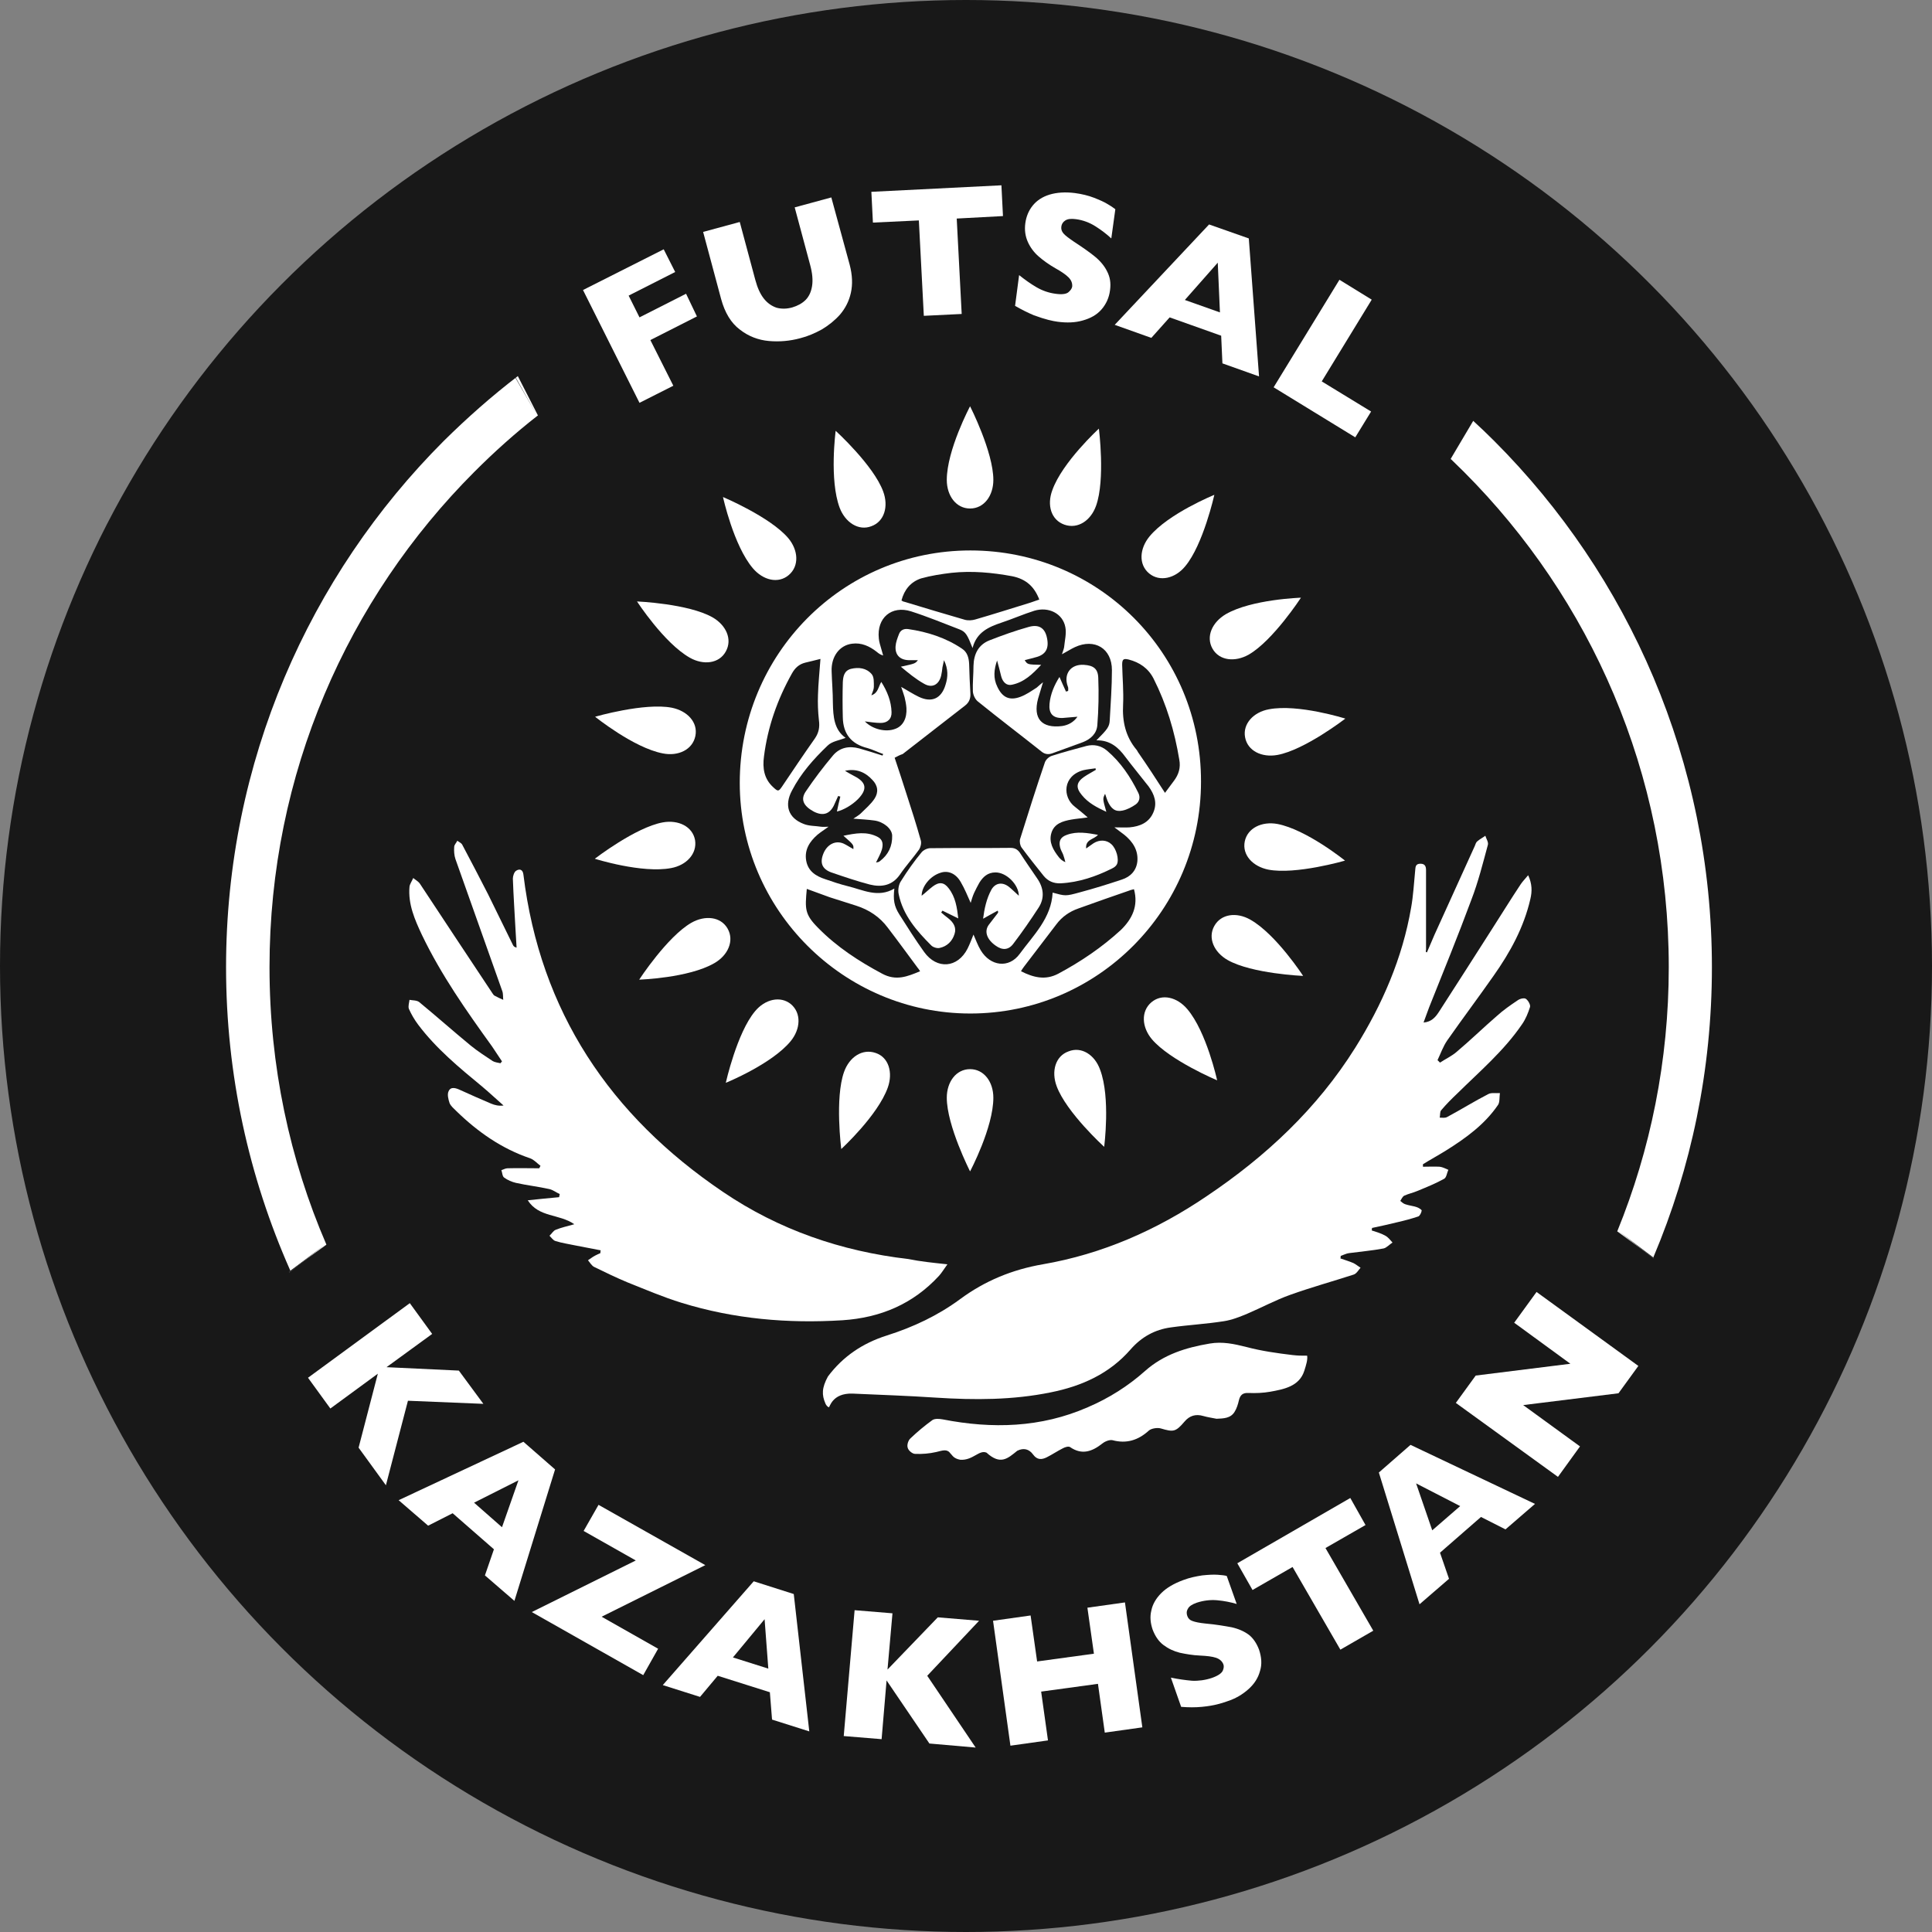 <?xml version="1.0" encoding="UTF-8"?> <svg xmlns="http://www.w3.org/2000/svg" width="270" height="270" viewBox="0 0 270 270" fill="none"><rect x="0" y="0" width="270" height="270" fill="#808080" stroke="none"/><g clip-path="url(#clip0_50_209)"><circle cx="135" cy="135" r="135" fill="#181818"></circle><path d="M136.35 244.224L129.886 243.659L123.9 234.843L123.206 243.051L117.914 242.617L119.432 225.027L124.724 225.462L124.03 233.323L131.058 226.026L136.827 226.504L129.583 234.191L136.35 244.224Z" fill="white"></path><path d="M72.367 52.562C72.367 52.562 72.324 52.605 72.367 52.562C68.68 55.385 65.253 58.425 62 61.639C43.217 80.445 31.592 106.46 31.592 135.168C31.592 150.238 34.802 164.527 40.528 177.47C40.528 177.513 40.571 177.557 40.571 177.6L45.603 173.952C45.603 173.952 45.603 173.952 45.603 173.908C40.484 162.052 37.665 148.936 37.665 135.168C37.665 108.11 48.596 83.659 66.294 65.939C69.07 63.159 72.02 60.51 75.143 58.078H75.187L72.367 52.562ZM208.834 61.639C207.88 60.684 206.882 59.728 205.885 58.816L202.718 64.158C202.718 64.158 202.718 64.158 202.761 64.158C203.369 64.766 203.976 65.331 204.583 65.939C222.281 83.659 233.213 108.11 233.213 135.168C233.213 148.241 230.653 160.705 226.012 172.084L231.044 175.776C231.044 175.732 231.087 175.689 231.087 175.646C236.336 163.224 239.242 149.544 239.242 135.168C239.242 106.46 227.617 80.445 208.834 61.639Z" fill="white"></path><path d="M226.052 171.946L225.792 171.759L226.052 171.946L231.091 175.925C231.091 175.878 231.134 175.832 231.134 175.785L226.052 171.946ZM225.792 171.712L226.052 171.9L225.792 171.712ZM45.447 173.912L40.365 177.751C40.365 177.798 40.408 177.844 40.408 177.891L45.447 173.912L47.271 172.555L45.447 173.912Z" fill="#383838"></path><path d="M75.12 58.176L72.077 52.77C72.077 52.77 72.031 52.77 72.031 52.812L75.12 58.176Z" fill="#383838"></path><path d="M53.931 207.569L50.114 202.314L52.803 191.977L46.167 196.841L43.044 192.542L57.271 182.118L60.395 186.418L54.018 191.065L64.125 191.543L67.552 196.19L57.011 195.756L53.931 207.569Z" fill="white"></path><path d="M71.89 223.726L67.769 220.165L69.027 216.516L63.258 211.478L59.831 213.216L55.71 209.654L73.148 201.489L77.572 205.355L71.89 223.726ZM70.155 213.433L72.454 206.875L66.251 210.002L70.155 213.433Z" fill="white"></path><path d="M89.892 234.104L74.319 225.287L88.851 218.078L81.563 213.952L83.645 210.304L98.567 218.729L84.079 225.939L91.974 230.412L89.892 234.104Z" fill="white"></path><path d="M113.099 241.965L107.894 240.315L107.59 236.493L100.303 234.191L97.83 237.145L92.625 235.494L105.335 220.988L110.93 222.769L113.099 241.965ZM107.373 233.192L106.853 226.287L102.428 231.629L107.373 233.192Z" fill="white"></path><path d="M159.644 241.4L154.395 242.138L153.441 235.319L145.502 236.405L146.457 243.224L141.208 243.962L138.779 226.503L144.028 225.765L144.939 232.192L152.877 231.107L151.966 224.679L157.214 223.94L159.644 241.4Z" fill="white"></path><path d="M175.954 230.543C176.301 231.585 176.388 232.584 176.084 233.54C175.824 234.495 175.303 235.32 174.479 236.059C173.655 236.797 172.657 237.405 171.399 237.796C171.052 237.926 170.618 238.057 170.098 238.187C169.577 238.317 168.883 238.447 167.972 238.534C167.061 238.621 166.107 238.621 165.066 238.534L163.634 234.452C164.675 234.669 165.63 234.799 166.584 234.886C167.495 234.93 168.449 234.799 169.36 234.495C170.228 234.191 170.705 233.844 170.879 233.496C171.052 233.105 171.052 232.801 170.965 232.584C170.792 232.15 170.445 231.846 169.924 231.672C169.404 231.498 168.666 231.412 167.712 231.368C166.671 231.325 165.717 231.151 164.892 230.977C164.025 230.76 163.287 230.413 162.593 229.892C161.899 229.37 161.422 228.632 161.075 227.72C160.771 226.808 160.685 225.939 160.902 225.071C161.075 224.202 161.552 223.377 162.29 222.639C163.027 221.9 164.068 221.292 165.37 220.814C166.28 220.467 167.191 220.293 168.016 220.163C168.883 220.076 169.577 220.033 170.184 220.076C170.792 220.12 171.182 220.163 171.442 220.25L172.831 224.159C171.963 223.898 171.052 223.724 170.098 223.637C169.143 223.551 168.146 223.681 167.235 223.985C166.628 224.202 166.194 224.463 166.02 224.81C165.803 225.158 165.803 225.505 165.933 225.852C166.064 226.2 166.28 226.417 166.671 226.547C167.018 226.678 167.625 226.808 168.493 226.895C169.968 227.025 171.182 227.242 172.136 227.416C173.091 227.633 173.872 227.981 174.522 228.458C175.13 228.936 175.607 229.631 175.954 230.543Z" fill="white"></path><path d="M190.833 213.127L185.237 216.341L191.917 227.893L187.319 230.543L180.639 218.99L175.043 222.204L172.917 218.469L188.707 209.348L190.833 213.127Z" fill="white"></path><path d="M214.517 210.174L210.396 213.735L206.969 211.998L201.243 216.992L202.501 220.641L198.38 224.202L192.697 205.787L197.122 201.922L214.517 210.174ZM204.062 210.478L197.903 207.307L200.158 213.865L204.062 210.478Z" fill="white"></path><path d="M228.962 190.891L226.185 194.713L212.868 196.363L220.807 202.139L217.727 206.396L203.455 196.059L206.232 192.237L219.462 190.587L211.61 184.854L214.734 180.554L228.962 190.891Z" fill="white"></path><path d="M97.396 44.222L90.889 47.523L94.099 53.907L89.371 56.296L81.476 40.531L92.754 34.841L94.359 38.012L87.853 41.312L89.371 44.353L95.878 41.052L97.396 44.222Z" fill="white"></path><path d="M118.738 36.972C119.128 38.449 119.171 39.752 118.911 40.924C118.651 42.097 118.13 43.096 117.393 43.964C116.655 44.789 115.788 45.484 114.834 46.049C113.879 46.57 112.882 47.005 111.84 47.265C110.409 47.656 108.934 47.786 107.459 47.656C105.984 47.526 104.596 47.005 103.382 46.049C102.167 45.137 101.3 43.704 100.779 41.793L98.263 32.412L103.382 31.022L105.551 39.1C105.854 40.229 106.245 41.098 106.765 41.749C107.286 42.401 107.893 42.792 108.544 43.009C109.194 43.183 109.932 43.183 110.713 42.965C111.45 42.748 112.101 42.401 112.578 41.923C113.055 41.445 113.359 40.794 113.489 39.969C113.619 39.144 113.532 38.188 113.229 37.059L111.06 28.981L116.178 27.591L118.738 36.972Z" fill="white"></path><path d="M140.167 30.196L133.704 30.543L134.398 43.877L129.106 44.137L128.411 30.804L121.992 31.108L121.775 26.808L139.95 25.896L140.167 30.196Z" fill="white"></path><path d="M155.132 40.532C155.002 41.618 154.568 42.53 153.917 43.268C153.267 44.007 152.399 44.484 151.315 44.788C150.274 45.092 149.103 45.136 147.801 44.962C147.454 44.919 147.02 44.832 146.5 44.702C145.979 44.571 145.285 44.354 144.461 44.05C143.637 43.703 142.769 43.268 141.858 42.747L142.422 38.447C143.246 39.099 144.027 39.663 144.851 40.141C145.676 40.619 146.543 40.923 147.498 41.053C148.408 41.184 149.016 41.097 149.319 40.836C149.623 40.575 149.797 40.315 149.84 40.054C149.883 39.577 149.71 39.142 149.319 38.751C148.929 38.361 148.278 37.926 147.498 37.492C146.587 36.971 145.806 36.406 145.155 35.842C144.504 35.277 143.984 34.582 143.637 33.8C143.29 33.019 143.16 32.15 143.29 31.194C143.42 30.239 143.767 29.414 144.331 28.719C144.895 28.024 145.676 27.503 146.673 27.199C147.671 26.895 148.886 26.808 150.23 26.982C151.185 27.112 152.096 27.329 152.876 27.633C153.657 27.937 154.351 28.241 154.828 28.545C155.349 28.849 155.696 29.11 155.87 29.24L155.306 33.322C154.655 32.715 153.917 32.15 153.093 31.629C152.269 31.108 151.358 30.76 150.36 30.63C149.71 30.543 149.233 30.586 148.886 30.803C148.539 31.021 148.365 31.325 148.322 31.672C148.278 32.02 148.365 32.324 148.625 32.628C148.886 32.932 149.363 33.279 150.057 33.757C151.315 34.582 152.313 35.277 153.05 35.885C153.787 36.493 154.351 37.188 154.698 37.883C155.132 38.708 155.262 39.533 155.132 40.532Z" fill="white"></path><path d="M175.953 52.605L170.835 50.781L170.661 46.916L163.461 44.354L160.901 47.22L155.783 45.396L168.97 31.368L174.522 33.322L175.953 52.605ZM170.488 43.659L170.184 36.71L165.586 41.921L170.488 43.659Z" fill="white"></path><path d="M189.401 61.118L177.992 54.126L187.188 39.099L191.7 41.878L184.716 53.301L191.613 57.513L189.401 61.118Z" fill="white"></path><path d="M135.612 76.927C153.527 76.927 167.886 91.303 167.842 109.24C167.842 127.134 153.397 141.64 135.612 141.64C117.871 141.64 103.382 127.134 103.382 109.414C103.382 91.433 117.741 76.927 135.612 76.927ZM153.224 103.464C154.785 101.9 155.046 101.553 155.089 100.641C155.219 98.295 155.393 95.95 155.393 93.648C155.393 90.608 152.963 89.175 150.231 90.434C149.667 90.695 149.146 91.042 148.409 91.433C148.539 90.999 148.669 90.738 148.712 90.434C148.799 89.522 149.059 88.523 148.886 87.655C148.539 85.744 146.544 84.745 144.548 85.353C143.03 85.831 141.555 86.482 139.993 87.003C138.172 87.611 136.48 88.35 135.916 90.565C135.179 88.697 134.962 88.306 134.094 87.959C131.838 87.09 129.626 86.178 127.327 85.44C124.594 84.571 122.512 86.352 122.816 89.218C122.859 89.739 123.033 90.217 123.163 90.695C123.25 90.999 123.336 91.303 123.423 91.607C122.989 91.477 122.772 91.303 122.512 91.086C121.514 90.304 120.387 89.783 119.085 89.957C117.307 90.174 116.136 91.781 116.222 93.822C116.266 95.299 116.396 96.775 116.396 98.252C116.439 100.163 116.569 101.987 118.174 103.116C117.307 103.464 116.266 103.594 115.658 104.202C113.706 106.069 111.928 108.067 110.67 110.499C109.586 112.541 110.149 114.321 112.318 115.147C113.056 115.451 113.923 115.407 114.747 115.537C115.051 115.581 115.355 115.537 115.789 115.537C115.181 115.972 114.704 116.276 114.227 116.667C113.142 117.622 112.405 118.751 112.665 120.271C112.926 121.748 114.01 122.443 115.355 122.877C116.352 123.225 117.394 123.572 118.435 123.833C120.604 124.354 122.686 125.527 124.985 124.18C124.811 125.744 124.941 126.612 125.679 127.785C126.807 129.566 127.934 131.346 129.149 133.04C130.927 135.516 133.834 135.299 135.222 132.562C135.526 131.954 135.786 131.259 136.046 130.608C136.393 131.39 136.653 132.128 137.044 132.78C138.388 135.038 140.991 135.385 142.509 133.301C144.418 130.695 146.934 128.306 147.107 124.745C148.886 125.223 148.886 125.266 150.925 124.701C152.877 124.18 154.829 123.572 156.781 122.921C157.995 122.53 158.82 121.661 158.95 120.358C159.08 118.795 158.299 117.622 157.128 116.667C156.737 116.363 156.304 116.059 155.74 115.624C156.607 115.624 157.215 115.668 157.865 115.624C159.297 115.494 160.555 114.973 161.162 113.583C161.769 112.237 161.335 111.021 160.511 109.891C160.381 109.761 160.294 109.587 160.164 109.457C159.21 108.241 158.212 107.025 157.258 105.765C156.304 104.463 155.132 103.42 153.224 103.464ZM125.982 83.92C126.156 84.007 126.243 84.093 126.373 84.093C129.192 84.962 132.012 85.787 134.831 86.612C135.309 86.743 135.873 86.699 136.306 86.569C138.866 85.831 141.425 85.005 143.984 84.224C144.418 84.093 144.808 83.92 145.242 83.789C144.548 81.965 143.377 80.923 141.468 80.532C138.649 80.011 135.829 79.75 132.966 80.054C131.535 80.228 130.103 80.445 128.715 80.836C127.284 81.314 126.373 82.4 125.982 83.92ZM112.752 124.224C112.492 127.047 112.448 127.785 114.357 129.696C116.96 132.345 120.04 134.343 123.293 136.08C125.245 137.123 126.807 136.471 128.585 135.733C128.455 135.559 128.412 135.429 128.281 135.299C126.893 133.431 125.505 131.52 124.074 129.653C122.946 128.132 121.428 127.134 119.649 126.569C118.435 126.178 117.177 125.787 115.962 125.396C114.921 125.005 113.837 124.615 112.752 124.224ZM158.473 124.267C158.212 124.354 158.039 124.354 157.865 124.441C155.479 125.266 153.094 126.091 150.708 126.96C149.45 127.394 148.409 128.132 147.628 129.175C146.11 131.129 144.635 133.127 143.117 135.081C142.943 135.299 142.813 135.516 142.683 135.733C144.418 136.602 146.066 137.036 147.888 136.08C151.055 134.387 154.005 132.389 156.651 129.957C158.212 128.436 159.123 126.612 158.473 124.267ZM114.661 92.085C113.75 92.302 113.142 92.476 112.535 92.606C111.668 92.823 111.104 93.344 110.67 94.126C108.631 97.774 107.286 101.596 106.766 105.722C106.549 107.329 106.766 108.849 108.067 110.022C108.718 110.63 108.805 110.63 109.282 109.935C110.8 107.676 112.318 105.418 113.88 103.203C114.444 102.378 114.574 101.596 114.444 100.641C114.314 99.468 114.27 98.295 114.314 97.123C114.357 95.516 114.531 93.909 114.661 92.085ZM162.81 110.803C163.287 110.152 163.678 109.631 164.068 109.11C164.719 108.241 165.023 107.286 164.806 106.156C164.155 102.204 163.027 98.426 161.205 94.821C160.468 93.388 159.253 92.562 157.735 92.171C156.998 91.998 156.824 92.128 156.824 92.91C156.868 94.777 157.041 96.645 156.954 98.469C156.824 100.814 157.301 102.942 158.82 104.767C158.906 104.853 158.95 104.984 159.036 105.114C160.338 106.982 161.552 108.849 162.81 110.803Z" fill="white"></path><path d="M125.028 105.897C125.592 107.591 126.156 109.285 126.676 110.935C127.37 113.064 128.064 115.235 128.672 117.407C128.802 117.797 128.672 118.362 128.455 118.71C127.587 119.926 126.59 121.011 125.765 122.227C124.681 123.791 123.163 124.008 121.558 123.617C119.736 123.14 117.957 122.531 116.179 121.923C114.877 121.446 114.53 120.577 115.094 119.231C115.615 118.015 116.743 117.407 117.871 117.884C118.348 118.102 118.781 118.406 119.259 118.666C119.302 118.058 119.302 118.058 117.871 116.799C119.562 116.451 121.124 116.147 122.685 116.972C123.423 117.363 123.423 118.058 123.249 118.71C123.076 119.318 122.729 119.882 122.425 120.534C122.642 120.49 122.816 120.49 122.946 120.36C124.16 119.448 124.724 118.232 124.681 116.755C124.637 115.8 123.466 114.844 122.208 114.67C121.297 114.54 120.343 114.497 119.259 114.41C119.692 114.106 120.039 113.932 120.3 113.672C120.95 113.02 121.688 112.412 122.208 111.63C122.816 110.718 122.685 109.763 121.905 108.981C120.907 107.895 119.649 107.374 118.087 107.721C118.521 107.982 118.955 108.243 119.389 108.46C121.08 109.328 121.254 110.284 119.909 111.674C119.085 112.499 117.914 113.194 116.96 113.411C117.09 112.759 117.263 112.021 117.437 111.326C117.35 111.283 117.22 111.283 117.133 111.239C116.916 111.674 116.743 112.151 116.526 112.586C115.919 113.802 114.964 114.062 113.706 113.411C112.275 112.629 111.841 111.717 112.622 110.588C113.793 108.851 115.051 107.2 116.396 105.593C117.35 104.464 118.651 104.204 120.083 104.594C121.167 104.898 122.252 105.246 123.336 105.593C123.38 105.507 123.38 105.463 123.423 105.376C122.685 105.116 121.991 104.768 121.254 104.551C118.955 103.986 117.827 102.553 117.784 100.251C117.74 98.601 117.74 96.994 117.784 95.344C117.827 94.562 117.957 93.737 118.912 93.476C119.996 93.216 121.08 93.346 121.818 94.214C122.165 94.605 122.122 95.387 122.122 95.995C122.122 96.343 121.948 96.69 121.775 97.168C122.729 96.864 122.729 95.995 123.163 95.3C123.987 96.603 124.551 97.993 124.594 99.513C124.637 100.468 124.03 101.033 123.076 101.033C122.338 101.033 121.601 100.903 120.864 100.816C121.905 101.902 123.77 102.379 125.115 101.858C126.199 101.467 126.763 100.382 126.676 98.948C126.633 98.427 126.546 97.95 126.416 97.428C126.286 96.951 126.112 96.516 125.939 95.995C126.806 96.473 127.587 96.994 128.411 97.385C130.233 98.254 131.578 97.602 132.142 95.691C132.489 94.605 132.532 93.519 131.925 92.26C131.838 92.738 131.751 92.998 131.708 93.259C131.665 93.65 131.621 93.997 131.535 94.388C131.231 95.691 130.277 96.212 129.149 95.561C127.978 94.909 126.937 94.041 125.895 93.172C127.891 92.738 127.891 92.738 128.281 92.26C127.804 92.26 127.37 92.26 126.98 92.26C125.765 92.217 125.071 91.522 125.158 90.306C125.201 89.741 125.418 89.176 125.635 88.612C125.852 88.047 126.329 87.83 126.937 87.917C129.626 88.308 132.185 89.133 134.441 90.653C135.178 91.131 135.395 91.913 135.439 92.781C135.482 94.171 135.525 95.517 135.612 96.907C135.656 97.602 135.439 98.167 134.875 98.601C131.968 100.859 129.062 103.118 126.156 105.376C125.765 105.507 125.332 105.724 125.028 105.897Z" fill="white"></path><path d="M154.438 110.935C154.091 111.63 154.091 111.63 154.612 113.454C153.31 112.846 152.096 112.238 151.185 111.108C150.317 110.066 150.404 109.328 151.532 108.546C152.053 108.198 152.573 107.938 153.137 107.59C153.137 107.504 153.137 107.46 153.094 107.373C152.53 107.46 151.966 107.504 151.402 107.634C148.496 108.416 148.452 111.412 150.231 112.759C150.795 113.193 151.358 113.671 152.009 114.235C151.142 114.366 150.448 114.409 149.71 114.539C148.496 114.757 147.324 115.104 146.934 116.407C146.543 117.71 147.194 118.796 147.975 119.795C148.192 120.055 148.452 120.316 148.886 120.489C148.799 120.142 148.712 119.795 148.582 119.447C148.452 119.1 148.235 118.796 148.148 118.405C147.932 117.493 148.235 116.972 149.103 116.668C150.534 116.146 151.966 116.407 153.441 116.668C152.92 117.319 151.662 117.276 151.792 118.578C152.183 118.318 152.486 118.057 152.833 117.84C153.658 117.319 154.655 117.362 155.306 117.97C156 118.579 156.434 120.099 156.087 120.793C155.957 121.054 155.696 121.228 155.436 121.358C153.18 122.487 150.795 123.312 148.235 123.443C147.238 123.486 146.457 123.139 145.849 122.4C144.808 121.097 143.767 119.795 142.77 118.448C142.553 118.144 142.466 117.623 142.553 117.276C143.681 113.671 144.808 110.109 146.023 106.548C146.153 106.157 146.587 105.766 146.977 105.636C148.582 105.115 150.231 104.681 151.836 104.246C152.877 103.986 153.874 104.203 154.699 104.898C156.607 106.505 157.995 108.589 159.08 110.804C159.383 111.412 159.253 112.02 158.733 112.411C158.169 112.802 157.518 113.15 156.867 113.28C155.87 113.497 155.262 113.019 154.785 111.934C154.699 111.76 154.612 111.412 154.438 110.935Z" fill="white"></path><path d="M139.429 127.264C138.778 127.612 138.084 128.003 137.39 128.393C137.564 127.004 137.868 125.57 138.562 124.311C139.126 123.355 140.123 123.225 141.034 123.964C141.511 124.354 141.988 124.832 142.379 125.18C142.379 123.66 140.687 121.922 139.126 121.922C138.041 121.922 137.39 122.53 136.87 123.355C136.61 123.833 136.349 124.311 136.132 124.789C135.916 125.266 135.785 125.744 135.655 126.179C135.221 125.223 134.831 124.224 134.267 123.269C133.573 122.053 132.489 121.618 131.448 121.966C130.016 122.4 128.802 123.877 128.802 125.18C129.365 124.745 129.843 124.268 130.363 123.877C131.231 123.225 131.925 123.269 132.575 124.137C133.53 125.353 133.747 126.83 133.92 128.35C133.139 127.959 132.402 127.612 131.708 127.264C131.664 127.351 131.578 127.438 131.534 127.525C131.838 127.785 132.142 128.046 132.489 128.307C133.226 128.871 133.703 129.61 133.4 130.522C133.096 131.521 132.359 132.259 131.317 132.476C130.97 132.563 130.407 132.389 130.146 132.129C128.107 130.087 126.199 127.916 125.592 124.962C125.461 124.354 125.592 123.573 125.939 123.095C126.806 121.705 127.76 120.359 128.802 119.099C129.062 118.795 129.582 118.535 130.016 118.535C133.747 118.491 137.477 118.535 141.208 118.491C141.772 118.491 142.162 118.665 142.509 119.143C143.29 120.359 144.114 121.531 144.938 122.747C145.849 124.05 146.023 125.484 145.155 126.83C144.027 128.567 142.856 130.261 141.598 131.911C140.947 132.78 140.08 132.823 139.169 132.172C137.911 131.303 137.521 130.174 138.171 129.262C138.605 128.698 139.039 128.133 139.473 127.568C139.516 127.438 139.473 127.351 139.429 127.264Z" fill="white"></path><path d="M145.763 95.344C145.503 96.213 145.286 96.907 145.069 97.646C144.332 100.425 145.59 101.815 148.409 101.468C149.32 101.337 150.058 100.903 150.578 100.165C149.841 100.208 149.19 100.295 148.496 100.339C147.108 100.382 146.544 99.687 146.674 98.341C146.804 96.994 147.325 95.778 148.062 94.606C148.366 95.3 148.67 95.995 148.973 96.647C149.06 96.603 149.19 96.603 149.277 96.56C149.277 96.343 149.32 96.126 149.233 95.952C148.583 94.215 149.624 92.781 151.489 92.912C152.79 92.999 153.441 93.433 153.484 94.736C153.571 96.951 153.528 99.123 153.354 101.337C153.268 102.51 152.443 103.292 151.316 103.726C149.884 104.247 148.453 104.769 147.021 105.29C146.501 105.463 146.023 105.42 145.546 105.029C142.597 102.684 139.56 100.382 136.61 97.993C136.263 97.689 136.003 97.125 135.96 96.647C135.916 95.431 136.047 94.215 136.047 93.042C136.09 91.392 136.741 90.089 138.302 89.481C140.081 88.786 141.903 88.134 143.768 87.613C145.156 87.222 145.98 87.743 146.284 89.003C146.674 90.61 146.154 91.522 144.679 91.87C144.202 92 143.724 92.13 143.204 92.26C143.594 92.868 143.594 92.868 145.503 92.912C144.288 94.215 143.117 95.344 141.425 95.691C140.688 95.865 140.124 95.344 139.907 94.475C139.734 93.78 139.56 93.042 139.343 92.304C138.909 93.563 138.779 94.779 139.387 95.995C140.081 97.472 141.078 97.95 142.597 97.385C143.421 97.081 144.158 96.56 144.896 96.082C145.199 95.822 145.416 95.605 145.763 95.344Z" fill="white"></path><path d="M199.422 133.085C199.769 132.26 200.116 131.478 200.463 130.653C202.328 126.527 204.237 122.358 206.102 118.232C206.189 118.014 206.275 117.71 206.449 117.58C206.796 117.276 207.23 117.059 207.577 116.798C207.707 117.233 208.054 117.71 207.924 118.101C207.23 120.664 206.579 123.27 205.625 125.745C203.759 130.783 201.721 135.778 199.725 140.772C199.465 141.424 199.248 142.119 198.944 142.9C200.072 142.814 200.636 142.119 201.113 141.38C203.586 137.558 206.015 133.736 208.488 129.871C209.832 127.786 211.134 125.658 212.522 123.574C212.782 123.183 213.129 122.835 213.563 122.314C214.127 123.53 214.127 124.572 213.866 125.658C212.955 129.611 211.047 133.085 208.748 136.342C206.622 139.382 204.367 142.379 202.241 145.419C201.677 146.245 201.33 147.244 200.896 148.156C201.027 148.286 201.113 148.373 201.243 148.503C202.024 147.982 202.892 147.591 203.586 146.983C205.494 145.376 207.273 143.639 209.182 141.988C210.093 141.163 211.09 140.468 212.131 139.773C212.435 139.556 213.042 139.426 213.259 139.6C213.563 139.817 213.91 140.425 213.823 140.729C213.563 141.554 213.216 142.423 212.695 143.161C210.179 146.853 206.796 149.719 203.673 152.803C202.892 153.541 202.111 154.323 201.417 155.148C201.2 155.365 201.287 155.843 201.2 156.19C201.547 156.19 201.937 156.277 202.241 156.103C204.193 155.061 206.058 153.888 208.01 152.89C208.444 152.672 209.051 152.803 209.615 152.759C209.529 153.324 209.615 154.019 209.355 154.41C207.49 157.146 204.844 159.057 202.068 160.794C201.027 161.445 199.899 162.054 198.858 162.705C198.858 162.835 198.858 162.922 198.858 163.052C199.638 163.052 200.419 163.009 201.2 163.052C201.59 163.096 202.024 163.313 202.415 163.487C202.198 163.921 202.154 164.573 201.807 164.746C200.636 165.398 199.335 165.919 198.077 166.44C197.47 166.701 196.819 166.831 196.255 167.092C195.995 167.222 195.865 167.569 195.691 167.83C195.908 168.004 196.125 168.221 196.428 168.308C196.949 168.481 197.47 168.525 197.99 168.698C198.25 168.785 198.684 169.046 198.684 169.176C198.641 169.48 198.424 169.915 198.207 170.001C197.296 170.305 196.342 170.566 195.387 170.783C194.173 171.087 192.958 171.348 191.744 171.608C191.744 171.739 191.7 171.869 191.7 171.956C192.351 172.173 193.002 172.347 193.609 172.694C193.999 172.911 194.303 173.302 194.607 173.65C194.173 173.91 193.782 174.388 193.349 174.475C191.744 174.779 190.139 174.909 188.534 175.126C188.143 175.17 187.753 175.387 187.362 175.517C187.362 175.647 187.362 175.778 187.319 175.865C187.926 176.082 188.534 176.255 189.141 176.516C189.488 176.69 189.792 176.95 190.139 177.168C189.835 177.515 189.575 177.993 189.184 178.123C186.235 179.078 183.242 179.904 180.335 180.946C178.253 181.684 176.344 182.727 174.306 183.595C173.265 184.03 172.18 184.464 171.052 184.638C168.58 185.029 166.107 185.159 163.635 185.506C161.379 185.81 159.514 186.853 157.996 188.59C155.046 191.978 151.185 193.715 146.847 194.583C141.555 195.669 136.176 195.669 130.798 195.322C126.894 195.061 123.033 194.931 119.129 194.757C116.266 194.67 115.962 196.712 115.832 196.668C115.659 196.625 115.442 196.364 115.355 196.147C114.834 194.931 114.834 193.975 115.702 192.368C117.784 189.589 120.517 187.721 123.944 186.635C127.631 185.463 131.058 183.856 134.181 181.554C137.651 178.992 141.469 177.428 145.72 176.69C154.048 175.257 161.639 171.912 168.623 167.178C176.908 161.619 184.066 154.931 189.401 146.418C193.175 140.381 195.995 133.91 197.209 126.831C197.513 125.137 197.6 123.4 197.773 121.663C197.817 121.141 197.817 120.707 198.511 120.707C199.161 120.707 199.291 121.098 199.291 121.619C199.291 124.486 199.291 127.396 199.291 130.262C199.291 131.087 199.291 131.912 199.291 132.738C199.205 133.042 199.291 133.085 199.422 133.085Z" fill="white"></path><path d="M132.402 176.689C131.925 177.341 131.621 177.862 131.231 178.296C127.587 182.248 123.033 184.159 117.741 184.507C110.106 184.984 102.602 184.333 95.271 182.075C92.711 181.293 90.195 180.207 87.68 179.208C86.118 178.557 84.6 177.818 83.082 177.08C82.691 176.906 82.474 176.472 82.171 176.125C82.518 175.907 82.821 175.647 83.168 175.473C83.385 175.343 83.645 175.256 83.906 175.126C83.906 174.995 83.906 174.865 83.949 174.735C82.821 174.518 81.693 174.3 80.566 174.083C79.568 173.866 78.57 173.736 77.616 173.432C77.312 173.345 77.052 172.954 76.792 172.694C77.095 172.433 77.312 171.999 77.659 171.868C78.397 171.564 79.177 171.391 80.262 171.087C78.136 169.61 75.317 170.175 73.755 167.742C75.36 167.569 76.748 167.438 78.136 167.308C78.18 167.178 78.18 167.004 78.223 166.874C77.746 166.657 77.312 166.309 76.792 166.179C75.23 165.831 73.668 165.658 72.107 165.31C71.543 165.18 70.936 164.919 70.459 164.572C70.198 164.398 70.198 163.877 70.068 163.53C70.372 163.443 70.632 163.269 70.936 163.269C72.41 163.226 73.885 163.269 75.36 163.269C75.404 163.139 75.49 163.052 75.534 162.922C75.057 162.574 74.666 162.096 74.102 161.879C70.112 160.533 66.771 158.188 63.778 155.278C63.431 154.93 62.998 154.583 62.824 154.148C62.651 153.627 62.477 152.932 62.694 152.498C62.998 151.803 63.735 152.064 64.299 152.324C65.73 152.976 67.205 153.627 68.637 154.235C69.157 154.452 69.721 154.583 70.372 154.496C69.374 153.627 68.42 152.715 67.379 151.847C64.169 149.197 60.959 146.548 58.443 143.204C57.922 142.509 57.489 141.771 57.142 140.989C57.011 140.641 57.185 140.12 57.228 139.729C57.662 139.816 58.226 139.773 58.573 140.033C61.002 142.031 63.344 144.116 65.774 146.114C66.728 146.895 67.812 147.59 68.853 148.285C69.157 148.459 69.548 148.502 69.938 148.589C70.025 148.502 70.068 148.416 70.155 148.329C69.678 147.634 69.244 146.939 68.767 146.244C65.166 141.249 61.653 136.255 58.963 130.652C57.966 128.524 57.011 126.353 57.228 123.92C57.272 123.53 57.575 123.139 57.749 122.704C58.052 122.965 58.486 123.182 58.703 123.53C62.087 128.654 65.47 133.779 68.853 138.861C68.94 138.991 69.027 139.121 69.157 139.165C69.548 139.382 69.938 139.556 70.328 139.729C70.285 139.338 70.328 138.861 70.198 138.513C68.029 132.346 65.817 126.222 63.648 120.055C63.475 119.534 63.431 118.926 63.475 118.361C63.475 118.057 63.778 117.797 63.908 117.493C64.125 117.666 64.472 117.797 64.603 118.057C65.817 120.359 67.032 122.661 68.203 124.963C69.374 127.308 70.502 129.697 71.673 132.042C71.76 132.216 71.847 132.346 72.194 132.433C72.15 131.695 72.107 131 72.064 130.261C71.933 127.786 71.76 125.267 71.673 122.791C71.673 122.444 71.847 121.879 72.107 121.705C72.541 121.401 73.061 121.445 73.148 122.227C75.49 141.38 85.294 155.929 101.04 166.57C108.848 171.868 117.567 174.865 126.937 175.951C128.628 176.298 130.364 176.472 132.402 176.689Z" fill="white"></path><path d="M170.011 198.275C169.36 198.144 168.753 198.058 168.146 197.884C167.105 197.58 166.237 197.84 165.543 198.666C164.285 200.142 163.981 200.142 162.203 199.621C161.726 199.491 160.902 199.621 160.554 199.925C159.08 201.271 157.431 201.793 155.479 201.271C155.089 201.185 154.482 201.402 154.091 201.706C152.66 202.835 151.228 203.4 149.536 202.227C149.32 202.097 148.842 202.227 148.539 202.401C147.758 202.792 147.064 203.269 146.283 203.66C145.589 204.008 144.938 204.051 144.375 203.269C143.811 202.488 143.03 202.314 142.162 202.748C140.818 203.834 139.82 204.789 137.868 203.009C136.827 202.574 136.003 204.094 134.224 204.008C133.226 203.834 133.096 203.356 132.836 203.139C132.359 202.444 131.752 202.705 130.841 202.922C129.886 203.139 128.889 203.226 127.891 203.182C127.5 203.182 126.937 202.705 126.85 202.314C126.72 201.923 126.937 201.271 127.24 201.011C128.195 200.099 129.236 199.23 130.32 198.448C130.667 198.231 131.274 198.275 131.752 198.362C138.649 199.708 145.459 199.534 152.009 196.668C154.959 195.408 157.648 193.714 160.034 191.586C162.637 189.284 165.716 188.329 169.057 187.764C170.835 187.46 172.44 187.808 174.175 188.242C176.301 188.807 178.47 189.111 180.639 189.371C181.463 189.458 181.68 189.458 182.677 189.458C182.764 190.023 182.547 190.718 182.287 191.543C181.593 193.758 179.424 194.149 177.515 194.496C176.518 194.67 175.52 194.713 174.479 194.67C173.655 194.626 173.308 194.974 173.134 195.712C173.004 196.277 172.83 196.841 172.527 197.319C171.963 198.231 170.965 198.231 170.011 198.275Z" fill="white"></path><path d="M138.822 153.41C138.822 157.58 135.569 163.703 135.569 163.703C135.569 163.703 132.315 157.319 132.315 153.41C132.315 151.195 133.617 149.415 135.569 149.415C137.521 149.415 138.822 151.195 138.822 153.41Z" fill="white"></path><path d="M132.315 67.07C132.315 62.9 135.569 56.776 135.569 56.776C135.569 56.776 138.822 63.161 138.822 67.07C138.822 69.284 137.521 71.065 135.569 71.065C133.617 71.065 132.315 69.284 132.315 67.07Z" fill="white"></path><path d="M93.796 121.314C89.718 122.096 83.125 120.012 83.125 120.012C83.125 120.012 88.808 115.625 92.625 114.93C94.794 114.539 96.789 115.495 97.136 117.406C97.44 119.317 95.921 120.924 93.796 121.314Z" fill="white"></path><path d="M177.342 99.123C181.419 98.341 188.013 100.426 188.013 100.426C188.013 100.426 182.33 104.812 178.513 105.507C176.344 105.898 174.348 104.942 174.001 103.031C173.654 101.164 175.173 99.514 177.342 99.123Z" fill="white"></path><path d="M92.625 105.289C88.547 104.507 83.168 100.164 83.168 100.164C83.168 100.164 90.065 98.166 93.883 98.904C96.052 99.339 97.57 100.946 97.179 102.857C96.789 104.768 94.793 105.723 92.625 105.289Z" fill="white"></path><path d="M178.513 115.148C182.591 115.93 187.969 120.273 187.969 120.273C187.969 120.273 181.072 122.271 177.255 121.533C175.086 121.099 173.568 119.492 173.958 117.581C174.349 115.713 176.344 114.758 178.513 115.148Z" fill="white"></path><path d="M96.399 91.913C92.798 89.871 89.024 84.052 89.024 84.052C89.024 84.052 96.182 84.356 99.565 86.267C101.474 87.353 102.385 89.35 101.43 91.044C100.519 92.738 98.307 92.999 96.399 91.913Z" fill="white"></path><path d="M174.739 128.525C178.34 130.566 182.114 136.386 182.114 136.386C182.114 136.386 174.956 136.082 171.573 134.171C169.664 133.085 168.753 131.087 169.707 129.393C170.662 127.699 172.831 127.439 174.739 128.525Z" fill="white"></path><path d="M105.204 79.405C102.515 76.235 101.04 69.46 101.04 69.46C101.04 69.46 107.633 72.239 110.149 75.192C111.581 76.886 111.711 79.101 110.236 80.361C108.761 81.62 106.635 81.099 105.204 79.405Z" fill="white"></path><path d="M165.933 141.033C168.623 144.203 170.098 150.978 170.098 150.978C170.098 150.978 163.504 148.199 160.988 145.246C159.557 143.552 159.427 141.337 160.901 140.077C162.376 138.818 164.502 139.339 165.933 141.033Z" fill="white"></path><path d="M117.35 70.977C115.875 67.068 116.786 60.206 116.786 60.206C116.786 60.206 122.078 65.026 123.423 68.675C124.204 70.759 123.596 72.887 121.775 73.539C119.996 74.234 118.131 73.018 117.35 70.977Z" fill="white"></path><path d="M153.744 149.5C155.219 153.409 154.308 160.271 154.308 160.271C154.308 160.271 149.016 155.45 147.671 151.802C146.89 149.717 147.498 147.589 149.319 146.937C151.141 146.199 153.007 147.415 153.744 149.5Z" fill="white"></path><path d="M147.064 68.503C148.452 64.594 153.571 59.903 153.571 59.903C153.571 59.903 154.482 67.026 153.18 70.674C152.443 72.759 150.621 73.975 148.756 73.323C146.891 72.672 146.283 70.587 147.064 68.503Z" fill="white"></path><path d="M124.074 151.977C122.686 155.886 117.567 160.576 117.567 160.576C117.567 160.576 116.656 153.454 117.957 149.805C118.695 147.721 120.517 146.505 122.382 147.156C124.204 147.764 124.811 149.892 124.074 151.977Z" fill="white"></path><path d="M160.641 74.974C163.287 71.76 169.707 69.154 169.707 69.154C169.707 69.154 168.146 76.146 165.63 79.143C164.242 80.837 162.073 81.358 160.598 80.142C159.08 78.882 159.253 76.667 160.641 74.974Z" fill="white"></path><path d="M110.496 145.507C107.85 148.721 101.43 151.326 101.43 151.326C101.43 151.326 102.992 144.334 105.508 141.337C106.896 139.643 109.065 139.122 110.54 140.338C112.015 141.598 111.884 143.813 110.496 145.507Z" fill="white"></path><path d="M171.313 85.831C174.913 83.746 181.81 83.529 181.81 83.529C181.81 83.529 177.906 89.523 174.523 91.477C172.614 92.563 170.402 92.346 169.447 90.652C168.493 88.958 169.404 86.96 171.313 85.831Z" fill="white"></path><path d="M99.825 134.605C96.225 136.689 89.328 136.906 89.328 136.906C89.328 136.906 93.232 130.913 96.615 128.959C98.524 127.873 100.736 128.09 101.691 129.784C102.645 131.478 101.734 133.519 99.825 134.605Z" fill="white"></path><path opacity="0.41" d="M205.647 58.949L202.599 64.355H202.558L205.647 58.949Z" fill="#383838"></path></g><defs><clipPath id="clip0_50_209"><rect width="270" height="270" fill="white"></rect></clipPath></defs></svg> 